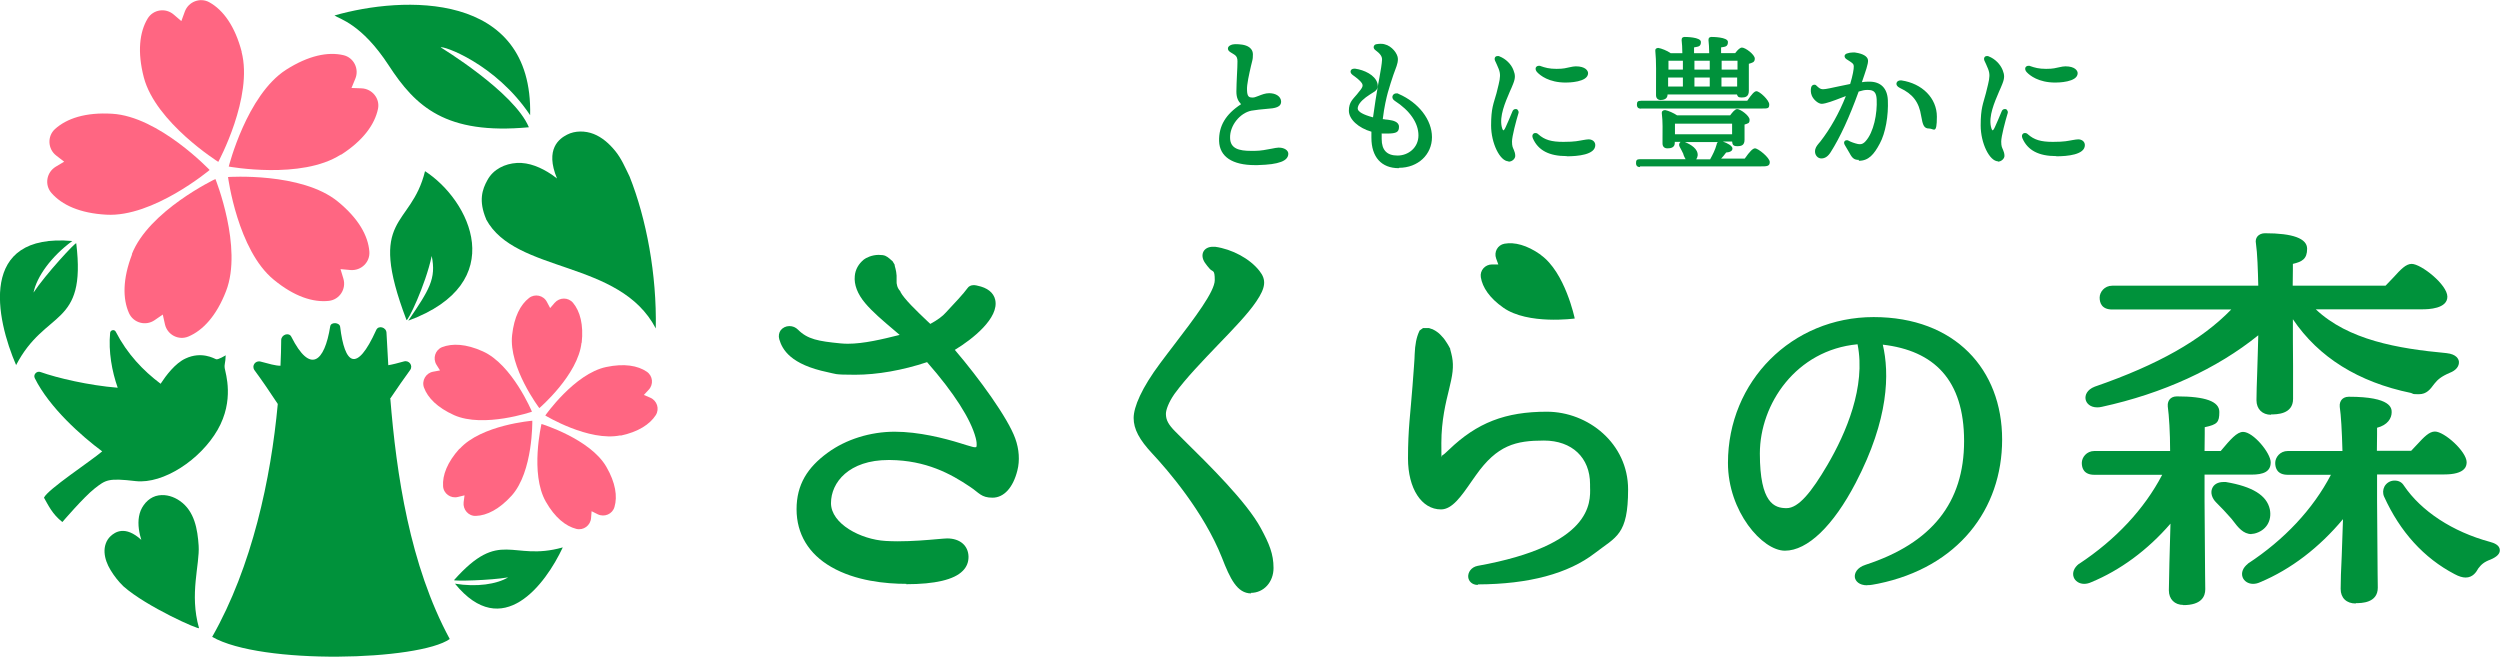 <?xml version="1.0" encoding="UTF-8"?>
<svg id="a" xmlns="http://www.w3.org/2000/svg" version="1.1" viewBox="0 0 1386.9 364.2">
  <!-- Generator: Adobe Illustrator 29.8.2, SVG Export Plug-In . SVG Version: 2.1.1 Build 3)  -->
  <defs>
    <style>
      .st0 {
        fill: #00923b;
      }

      .st1 {
        fill: #ff6682;
      }
    </style>
  </defs>
  <path class="st0" d="M696.2,91.6c-12.6,0-19.6-4.7-19.9-13.3-.2-8.4,3.6-14.9,12.2-20.5-1.6-1.7-2.6-3.5-2.6-7s.2-5.5.3-8.8c.2-3.3.3-6.4.3-8s-.3-2.8-1.9-3.8l-.8-.5c-1.9-1.1-2.6-1.6-2.6-2.8h0c0-1.6,2.4-2.4,4-2.4,2.5,0,5.7.2,7.8,1.7,1.8,1.4,2.3,2.8,2,5.8,0,.8-.5,2.5-1,4.6-1,4.4-2.4,10.4-2.2,13.4.1,3.5,1,4.1,2.9,4.1s.3,0,.5,0c.8,0,1.8-.5,3-.9,1.8-.7,3.7-1.5,5.9-1.5,3.7,0,6.4,1.8,6.6,4.4.2,3.4-3.3,4-8,4.3-2.6.2-6.2.6-8.5,1-6.4,1.3-12,8.3-11.8,15.1.1,5.9,4.8,7.2,11.7,7.2s1.3,0,1.9,0c3.4,0,6.7-.7,9.4-1.2,1.6-.3,2.9-.6,3.8-.6h.3c3,0,5.2,1.5,5.2,3.4s-1.3,3.5-4,4.5c-3,1.1-6.6,1.6-13.1,1.8-.5,0-.9,0-1.4,0h0Z"/>
  <path class="st0" d="M776,93.3c-9.7,0-15.2-6.2-15.2-16.9s0-2.1.1-3.3c-7.3-2.1-12.6-6.9-12.6-11.7s2.3-6.4,4.6-9.2l.3-.4c2.5-3,3.2-4,2.4-5.5-1.1-1.8-3.8-3.7-5.2-4.7-1.1-.8-1.3-1.7-1.1-2.3.2-.8,1-1.2,2-1.2s.3,0,.5,0c0,0,0,0,0,0,5,.7,11,3.5,12.3,8,.6,2.2,0,3.9-2.2,5.1-1.1.7-3,1.9-4.2,2.8-2.9,2.2-4.5,4.4-4.5,6.2s3.2,3.5,8.5,4.9c.8-6.1,1.9-12.8,2.9-18.6l.6-3.2c.8-4.3,1.4-8,1.5-10.1.1-1.9-1-3.4-3.7-5.4,0,0,0,0,0,0-.7-.5-1.1-1.3-.9-2,.2-.7.7-1.2,1.6-1.3.7-.1,1.4-.2,2-.2s1.6,0,2.5.3c3.9.9,7.3,5.2,7.3,8.1s-1.1,4.7-2.5,8.8c-1,3.1-2.2,6.5-3.1,9.9-.7,2.6-2,7.9-2.8,14.7.5,0,1,.1,1.5.2.8,0,1.7.2,2.4.3,1.3.2,5.1.8,5.1,3.7s-1.2,3.8-6.7,3.8-1.9,0-2.9-.2c0,1.1,0,2.1,0,3.2,0,6.2,2.9,9.2,8.8,9.2s11.6-4.3,11.6-11.2-4.8-13.8-13.2-19.2c-1.2-.8-1.4-1.8-1.2-2.6.3-.9,1.1-1.5,2.1-1.5s.8,0,1.3.3c11.1,4.8,18.5,14.4,18.5,24s-7.7,17-18.3,17h0Z"/>
  <path class="st0" d="M836.9,89.5c-4.8,0-9.7-10.1-9.7-19.9s1.4-12.1,3-17.9c.4-1.6.8-3.2,1.2-4.9.9-3.8,1.1-5.8,0-8.6-.8-1.9-1.4-3.3-2-4.5-.3-.7-.3-1.4,0-1.9.3-.5.8-.7,1.5-.7s.7,0,1,.2c3.4,1.3,6.5,4.3,7.7,7.6,1,2.6,1.2,4.2-.2,7.7-.5,1.4-1.2,2.8-1.8,4.2-2.7,6.3-5.8,13.6-4.5,19.5.4,1.7.8,2,.9,2s.5,0,1.3-1.8c.9-2,2.4-5.4,3.7-8.6.3-.9,1-1.4,1.8-1.4s1,.2,1.3.7c.4.5.5,1.2.2,1.9-1.2,3.9-3.5,12.6-3.5,15.4s.5,3.4,1,4.6c.4,1,.8,2,.8,3.4s-1.5,3.2-3.8,3.2h0ZM869.1,86.6c-9.7,0-15.8-3.2-18.7-9.8-.5-1.2-.3-1.9,0-2.3.3-.5.8-.7,1.4-.7s1.1.2,1.6.7c0,0,0,0,0,0,3.5,3.1,7.2,4.2,13.9,4.2s8.4-.6,10.9-1c1.3-.2,2.3-.4,3.1-.4,2.1,0,3.7,1.3,3.7,3.2,0,5.4-9.9,6.2-15.8,6.2h0ZM868.6,45.8c-9.4,0-14.2-4-15.8-5.7-.8-.8-1.1-1.8-.8-2.6.3-.6.9-1,1.7-1s.7,0,1.1.2c2.3.8,4.6,1.5,8.7,1.5s5.3-.5,7.3-.9c1.3-.3,2.5-.5,3.4-.5,5.3,0,6.8,2.4,6.8,3.8,0,5.1-11.1,5.2-12.4,5.2h0Z"/>
  <path class="st0" d="M909.9,92.7c-1.5,0-2.3-.7-2.3-2.2s.3-2.2,2.3-2.2h25.2c-.5-.7-.8-1.6-1.2-2.5v-.3c-.6-1.3-1.4-2.8-2-3.9-.5-.8-.5-1.7-.1-2.3.1-.2.3-.4.5-.6h-3.2v.6c0,2.7-2.4,3-4.1,3s-2.7-1-2.7-2.7,0-1.9,0-3c0-3.9.2-9.3-.4-13.8,0-.5,0-.9.4-1.2.3-.3.7-.5,1.2-.5s.3,0,.4,0c1.6.3,4.6,1.6,6.5,2.9h29.4c1.2-1.6,2.7-3.5,3.9-3.5,1.8,0,6.9,3.7,6.9,5.9s-.9,2-2.8,2.7c0,2.1,0,4.6,0,6.4,0,.8,0,1.5,0,2,0,3-1.6,3.6-4,3.6s-2.7-.9-2.9-2.6h-5.2c2.6.9,5.4,2.4,5.4,3.9s-1.7,2.1-3.5,2.2c-1,1.3-1.8,2.4-2.8,3.4h13.1c2.8-4,4.5-5.7,5.7-5.7,1.8,0,8.2,5.2,8.2,7.6s-1.7,2.4-5.1,2.4c0,0-67,0-67,0ZM948.7,88.4c1.4-2.5,2.8-5.2,3.7-8.5,0-.4.3-.8.6-1.1h-18.3c3.4,1.4,7.4,3.8,7.1,7.5-.1.8-.4,1.5-.8,2.1h7.7ZM960.9,74.5v-5.9c.1,0-31.7,0-31.7,0,0,1.3,0,3.8,0,4.9v1h31.8ZM910.4,60.3c-1.5,0-2.3-.7-2.3-2.2s.3-2.2,2.3-2.2h58.9c2.5-3.7,4-5.3,5.1-5.3,1.8,0,7.1,5,7.1,7.3s-.7,2.3-4.2,2.3h-66.9ZM921.4,55.5c-1.7,0-2.7-1-2.7-2.7s0-2.7,0-4.5c0-6.2.2-14.6-.4-20.1,0-.4,0-.8.3-1.1.3-.3.7-.5,1.2-.5s.1,0,.2,0c1.5.2,4.9,1.5,6.8,2.9h6.5c0-2.8-.2-5.5-.4-7.3,0-.6.2-1,.3-1.2.3-.3.8-.5,1.3-.5s9.1,0,9.1,2.8-1.7,2.5-3.8,3v3.2h8.4c0-2.8-.2-5.5-.4-7.3,0-.6.2-1,.3-1.2.3-.3.8-.5,1.3-.5s9.2,0,9.2,2.8-1.8,2.6-3.8,3v3.2h7.8c1.6-2.1,2.8-3.1,3.8-3.1,1.9,0,7.1,3.9,7.1,6.1s-1.5,2.3-3.3,2.9c0,3.2,0,7.9,0,11.4,0,1.6,0,2.9,0,3.6,0,3.3-2,3.7-4,3.7s-2.2-.6-2.6-1.7h-38.5c0,1.5-.7,3.1-4.1,3.1h0ZM963.7,48v-5c0,0-8.7,0-8.7,0v5h8.7ZM948.5,48v-5h-8.5v5h8.5ZM933.6,48v-5h-8.2v5h8.2,0ZM963.9,38.6v-4.9h-8.8v4.9h8.8ZM948.5,38.6v-4.9h-8.5v4.9h8.5ZM933.6,38.6v-4.9h-8c0,.6,0,1.5,0,2.4,0,.8,0,1.7,0,2.5h8.2Z"/>
  <path class="st0" d="M1031.2,88.7c-2.4,0-3.6-.8-5.1-3.7-.9-1.6-1.8-3.1-2.7-4.6-.4-.7-.5-1.4-.2-1.9.2-.4.7-.7,1.3-.7s.7,0,1.1.3c1.3.7,3.3,1.4,5.1,1.8.4,0,.8.1,1.1.1,1.2,0,2.1-.5,3.1-1.6,4.6-5,6.6-15.5,6.2-23.3-.2-3.8-1.5-5.2-4.8-5.2s-.5,0-.7,0c-1.2,0-2.6.3-4.5.9-5.2,14.4-10.3,25.4-15.5,33.6-1.5,2.4-3.2,3.5-5.2,3.5s-3.5-1.8-3.5-3.8.9-3.1,2.2-4.7c.2-.3.4-.5.7-.8,5.6-7.2,10.5-15.9,14.2-25.3-.8.3-1.6.6-2.4.9-4.4,1.7-8.6,3.3-10.9,3.4h-.1c-2,0-4.7-2.5-5.5-4.6-.6-1.4-.7-3.3-.3-4.7,0,0,0,0,0,0,.3-.8.9-1.3,1.7-1.3s.8.2,1.2.5l.3.3c1.1,1,1.9,1.7,3.2,1.7h.2c1.6,0,4.9-.8,8.7-1.6,2-.4,4.2-.9,6.3-1.3,1.4-4.6,2.1-8.4,2-9.9,0-1.2-.7-1.7-2.7-3-.4-.3-.9-.6-1.4-.9-.7-.5-1-1.1-1-1.7,0-.6.5-1.1,1.2-1.4,1.1-.4,2.3-.6,3.5-.6s1,0,1.5.1c4,.6,6.6,2.1,6.8,4.2.2,2-1.3,6-3.4,12.2,1.2-.2,2.3-.3,3.3-.3.3,0,.6,0,.9,0,6.2,0,9.9,3.6,10.2,10.2.4,8.6-1.3,18.4-4.5,24.2-3.2,6-6.2,9.5-11.6,9.5h0ZM1070.2,71.3c-2.8,0-3.5-1.7-4.4-6.9-1.2-7.8-4.7-12.3-11.8-15.6-1.7-.8-2.1-1.9-1.9-2.7.2-.9,1.1-1.5,2.2-1.5s.3,0,.5,0c11.6,1.7,19.7,9.9,19.7,20.1s-1.7,6.6-4.3,6.6h0Z"/>
  <path class="st0" d="M1108.5,89.5c-4.8,0-9.7-10.1-9.7-19.9s1.4-12.1,2.9-17.9c.4-1.6.8-3.2,1.2-4.9.9-3.8,1.1-5.8,0-8.6-.8-2-1.6-3.7-2-4.5-.3-.7-.3-1.4,0-1.9.3-.5.8-.7,1.4-.7s.7,0,1,.2c3.4,1.3,6.4,4.3,7.7,7.6,1,2.6,1.2,4.2-.2,7.7-.5,1.4-1.2,2.8-1.8,4.2-2.7,6.3-5.8,13.6-4.5,19.5.4,1.7.8,2,.9,2s.5,0,1.3-1.8c.9-2,2.4-5.4,3.7-8.6.3-.9,1-1.4,1.8-1.4s1,.2,1.3.7c.4.5.5,1.2.2,1.9-1.2,3.9-3.5,12.6-3.5,15.4s.5,3.4,1,4.6c.4,1,.8,2,.8,3.4s-1.6,3.2-3.8,3.2h0ZM1140.7,86.6c-9.7,0-15.8-3.2-18.7-9.8-.5-1.2-.3-1.9,0-2.3.3-.5.8-.7,1.4-.7s1.1.2,1.6.7c0,0,0,0,0,0,3.5,3.1,7.2,4.2,13.9,4.2s8.4-.6,10.9-1c1.3-.2,2.3-.4,3.1-.4,2.1,0,3.7,1.3,3.7,3.2,0,5.4-9.9,6.2-15.8,6.2h0ZM1140.2,45.8c-9.4,0-14.2-4-15.8-5.7-.8-.8-1.1-1.8-.8-2.6.3-.6.9-1,1.7-1s.7,0,1.1.2c2.3.8,4.6,1.5,8.7,1.5s5.3-.5,7.3-.9c1.3-.3,2.5-.5,3.4-.5,5.3,0,6.8,2.4,6.8,3.8,0,5.1-11.1,5.2-12.4,5.2h0Z"/>
  <path class="st0" d="M1211.3,335.6c-4.9,0-8.1-3.2-8.1-8.1s.5-23.5.9-37c-12.8,14.8-28,25.9-44,32.5-1.3.6-2.6.9-3.9.9-2.7,0-5-1.5-5.8-3.7-.9-2.5.2-5.3,2.9-7.4h.1c20.3-13.4,36.2-30.4,46.1-49.4h-37.6c-5.8,0-7-3.6-7-6.6s2.6-6.6,7-6.6h42c0-10.2-.6-19.6-1.3-24.7-.2-2,.5-3.3,1.1-4,.6-.7,1.8-1.6,3.9-1.6,15.9,0,23.6,2.8,23.6,8.6s-1.1,7-8.1,8.5c0,1.1,0,2.4,0,3.8,0,2.7-.1,5.9-.1,9.4h9l.3-.4c5-5.9,8.6-10.2,12.1-10.2,5.6,0,15.3,11.7,15.3,16.9s-4.1,6.8-10.6,6.8h-26.1v14.7c0,4.2.1,16.6.2,27.5,0,9.6.2,18.6.2,21.4,0,4-2.1,8.8-12.2,8.8h0ZM1306.9,334.8c-5.2,0-8.4-3.1-8.4-8.1s.2-9.8.6-18.4c.2-6.8.5-14.2.7-20.3-13.1,15.7-28.8,27.8-46,35-1.3.6-2.6.9-3.9.9-2.7,0-5-1.5-5.8-3.7-.9-2.5.2-5.3,2.9-7.4h0c0,0,0-.1,0-.1,20.3-13.3,36.2-30.3,46.1-49.3h-23.9c-5.8,0-7-3.6-7-6.6s2.6-6.6,7-6.6h30.3c-.3-11.4-.8-19.8-1.5-24.5-.2-2,.5-3.3,1.1-4,.6-.7,1.8-1.6,3.9-1.6,23.8,0,23.8,6.5,23.8,8.6,0,3.3-2.2,7.1-8.1,8.6,0,1,0,2.2,0,3.6,0,2.7-.1,5.9-.1,9.2h19c1.2-1.2,2.3-2.4,3.4-3.6,3.7-4,6.6-7.1,9.8-7.1,5.2,0,17.5,11,17.6,17,0,1.4-.4,2.8-1.4,3.8-1.9,2-5.6,3-11,3h-37.3v6s0,8.5,0,8.5c0,4.2.1,16.4.2,27.2,0,9.5.2,18.5.2,21.1,0,8.6-9.2,8.6-12.2,8.6h0ZM1367.9,320.4c-1.8,0-3.8-.6-6.2-1.9-17-8.9-30.2-23.4-39.1-43-.8-1.8-.7-3.9.2-5.6,1.1-2,3.2-3.3,5.6-3.3s4.1,1,5.2,2.8c9.6,14.2,27,25.6,47.7,31.2,2.3.6,5.4,1.8,5.5,4.5.1,2.1-1.6,3.8-5.1,5.3-3.8,1.4-5.2,2.8-6.9,5,0,0,0,.1-.1.2-.9,1.6-2.8,4.8-6.9,4.8h0ZM1249.1,296.3c-4.6,0-7.5-3.7-10.3-7.4-.4-.5-.8-1.1-1.3-1.6-2.4-2.8-5.4-5.9-8.1-8.6-2.3-2.3-3.2-5.3-2.2-7.7.9-2.3,3.2-3.6,6.3-3.6s.9,0,1.3,0c14.8,2.5,22.7,7.4,24.4,15.1,1.3,6.5-2.1,11.9-8.5,13.5h-.1c-.5.1-1.1.2-1.6.2h0ZM1259.9,230.1c-4.9,0-8.1-3.2-8.1-8.1s.2-8.2.4-15.1c.2-7.3.5-15.3.6-20.9-23,18.6-52.9,32.3-86.8,39.7-.9.2-1.7.3-2.5.3-3.9,0-6.1-2.2-6.5-4.5-.4-2.2.7-5.3,5.1-7,35-12.1,59.2-25.8,75.7-42.8h-66c-5.8,0-7-3.6-7-6.6s2.6-6.6,7-6.6h81c-.2-8.6-.5-18.1-1.3-23.5-.3-1.4,0-2.8.8-3.8.9-1.1,2.4-1.8,4.2-1.8,15.5,0,23.4,2.9,23.4,8.6s-2.8,7.2-7.9,8.4c0,1,0,2.1,0,3.3,0,2.6-.1,5.6-.1,8.8h51.5c1.6-1.6,3.2-3.3,4.5-4.7,3.9-4.3,6.8-7.4,10-7.4,5.2,0,19.8,11.5,19.8,18.2s-10.5,7-13.9,7h-59.1c18,17,45.4,21.8,72.5,24.3,5.7.6,6.7,3.4,6.9,4.6.3,2.6-1.6,5-5,6.3-4.9,2.1-6.8,3.8-8.7,6.2-2.2,3-4.2,5.7-8.5,5.7s-2.7-.2-4.4-.7c-29.1-6-51.2-19.7-65.5-40.9v3.2c0,3.6,0,13.5.1,22.8,0,8.1,0,15.8,0,18.2,0,8.6-9.2,8.6-12.2,8.6h0Z"/>
  <path class="st0" d="M502.9,323.9c-11.6,0-28.3-1.6-41.8-9.4-12.5-7.2-19.2-18.3-19.2-32s6.1-23.2,17.2-31.3c10.2-7.5,23.8-11.7,37.2-11.7s27.5,3.6,36.5,6.4c2.4.8,4.6,1.4,6.7,2,.6.2,1.1.2,1.5.2s.5,0,.6-.1c0,0,.7-1-.3-5-2.7-10.4-12-25-27-42.1-13.5,4.5-27.6,7-39.9,7s-10.6-.5-15.2-1.4c-20.6-4.3-25.2-12.5-26.9-18.3-.5-1.8-.2-3.6.8-5,1.1-1.4,2.9-2.3,4.8-2.3s3.5.7,4.8,2c5.3,5.3,11.2,6.4,23.6,7.6,1.2.1,2.6.2,4,.2,8.9,0,19.2-2.5,28.8-4.9-1.1-.9-2.2-1.9-3.4-2.9-5.8-4.9-11.8-10-15.8-14.8-4.2-5-6.2-10.2-5.7-15,.3-3.6,2.1-6.7,5-9.1,1.2-1,4.6-2.6,8.2-2.6s4.3.7,6,2c.6.5,1.2,1,1.7,1.5l.2.2.2.4c.3.4.5.9.8,1.3h0c0,0,0,.2,0,.2,0,.1,0,.3.1.4v.2c.5,1.8,1.2,4.2,1,7.8-.2,2.3.5,4.5,1.9,6l.2.2v.3c2.1,4,9,10.6,15,16.3.5.5,1.1,1,1.6,1.5,3.9-2.1,6.9-4.3,8.7-6.4,0,0,.5-.6,1.2-1.3,2.5-2.6,9-9.6,10.7-12.1.7-1.1,2-1.7,3.3-1.7s.4,0,.6,0c.6,0,1.2.2,1.7.3,5.4,1.1,8.9,3.8,9.8,7.8,2.3,10.1-12.6,21.9-22.4,27.8,13.5,15.8,29.4,37.7,33.5,49.1,2.2,6,2.6,12.4,1.2,17.8-2.4,9.6-7.5,15.1-13.8,15.1s-7.4-2.7-12.4-6c-10.8-7.3-24.5-14.7-44.5-14.9h-.8c-21.9,0-31.9,12.4-31.9,23.9s16.5,20.2,30.3,21c2,.1,4.2.2,6.6.2,8.3,0,16.6-.7,22.1-1.2,2.7-.2,4.4-.4,5.4-.4,7.2,0,11.8,4,11.9,10.2,0,3-1,5.6-3.2,7.8-4.8,4.9-15.4,7.4-31.4,7.4h0Z"/>
  <path class="st0" d="M694.1,329.2c-7.8,0-11.7-8.2-16.2-19.8-10.2-25.7-30.3-48.8-38.5-57.6-7.4-7.9-10.5-13.8-10.5-19.9s4.4-16.6,14.8-30.5c2.5-3.4,5.1-6.7,7.5-9.9,11.7-15.3,22.7-29.8,22.7-36.1s-1.1-4.2-3-6.5c-.8-.9-1.6-1.9-2.5-3.2-1.4-2.1-1.7-4.3-.8-6.1.9-1.7,2.8-2.7,5.2-2.7s.9,0,1.3,0c9.4,1.3,19.3,6.6,24.6,13.4,3.9,4.9,3.5,9.2-1.8,17-4.6,6.8-12.6,15.1-21.1,23.9-8.7,9.1-17.7,18.4-24,27l-.3.4c-3.2,4.6-4.7,8.8-4.7,11,0,3.4,1.4,6,5.3,9.9,1.4,1.4,2.9,2.9,4.5,4.5,13.9,13.7,35,34.4,42.9,49.1,4.6,8.5,7,14.2,7,22s-5.4,13.8-12.6,13.8Z"/>
  <path class="st0" d="M1035.8,324.7c-4.5,0-6.5-2.4-6.8-4.4-.3-2.2,1-5.4,6-7,36.7-12,54.6-34.5,54.6-68.6s-16.8-50.2-45.1-53.5c3.7,15.8,3.5,41.1-15,76.6-12.5,24-26.8,37.7-39.3,37.7s-31.6-21.7-31.6-48.7c0-45.3,35.5-80.9,80.8-80.9s71.3,29.2,71.3,67.9-24.4,70.9-68.8,80h0s-3.3.6-3.3.6c-.9.2-1.8.2-2.7.2h0ZM1030.4,191c-33.9,3.2-54.1,33-54.1,60.6s8.1,30.3,14.8,30.3,13.9-9,22.7-24c10.3-17.6,21.4-43.4,16.7-66.9h0Z"/>
  <path class="st0" d="M819.9,324.5c-3.4,0-5.2-2.2-5.4-4.4-.2-2.5,1.6-5.5,5.3-6.2,63.4-11.4,62.6-34.9,62.3-43.8,0-.5,0-1,0-1.5,0-14.7-10-24.2-25.6-24.2s-25.9,2.5-37.7,19.2c-.8,1.1-1.6,2.3-2.4,3.4-5.8,8.4-10.8,15.6-17,15.6-10.8,0-18.3-11.6-18.3-28.3s1.4-25.2,2.5-40.1c.6-8.2,1.2-15.3,1.2-17.7.2-5.3,1-9.4,2.5-12.6l.2-.5.4-.3c.3-.2.6-.5,1-.7l.5-.4h3.5c.1.1.2.2.4.2.3.1.5.1.6.2.5.1.8.2,1.5.6.6.3,1.1.6,1.8,1.1.3.2.7.5.8.6,1,.8,1.9,1.9,2.9,3,0,0,.5.7.6.8.4.6.8,1.2,1.2,1.8.5.8,1,1.6,1.4,2.4l.4.7v.3c.2.7.4,1.5.6,2.3,1.4,5.4,1.2,10-.7,17.7l-.5,2.2c-1.8,7.3-4.3,17.3-4.3,29.9s.2,6.1.5,6.9c.6-.4,1.7-1.2,3.7-3.2,15.6-15,31.3-21.1,54.3-21.1s45.1,17.7,45.1,43.1-6.6,26.2-18.5,35.4c-14.7,11.3-36.5,17.2-64.9,17.3h0Z"/>
  <path class="st0" d="M854.7,141.4c13.6,9.6,18.9,35.3,18.9,35.3,0,0-26,3.6-39.6-6-7.7-5.4-11.6-11.3-12.5-16.9-.6-3.8,2.4-7.1,6.2-7.1h3.5c0,0-1.2-3.3-1.2-3.3-1.3-3.6.8-7.5,4.6-8.2,5.6-1,12.4.7,20.1,6.1h0Z"/>
  <path class="st1" d="M134,28.7c6.6,25.1-12.9,61.1-12.9,61.1,0,0-34.7-21.8-41.3-46.8-3.7-14.2-2.4-25.2,2.1-32.7,3.1-5.1,10-6.1,14.5-2.2l4.2,3.6,1.9-5.2c2-5.6,8.6-8.1,13.7-5.2,7.7,4.3,14.2,13.3,17.9,27.5h0Z"/>
  <path class="st1" d="M189,85.8c-21.8,14-62.1,6.6-62.1,6.6,0,0,10-39.7,31.8-53.7,12.4-7.9,23.2-10.1,31.8-8.1,5.8,1.3,8.9,7.7,6.6,13.1l-2.1,5.1,5.5.2c5.9.2,10.4,5.6,9.2,11.4-1.8,8.6-8.2,17.6-20.6,25.5h0Z"/>
  <path class="st1" d="M151.9,155.2c-20.1-16.4-25.4-57-25.4-57,0,0,40.8-2.8,60.9,13.6,11.4,9.3,16.8,18.9,17.5,27.7.5,5.9-4.5,10.8-10.5,10.3l-5.5-.5,1.6,5.3c1.7,5.7-2.1,11.6-8,12.3-8.8,1-19.3-2.4-30.6-11.7h0Z"/>
  <path class="st1" d="M73.1,141.1c9.4-24.2,46.4-41.8,46.4-41.8,0,0,15.3,38,5.9,62.2-5.3,13.7-12.8,21.8-20.9,25.2-5.5,2.3-11.7-1-13-6.8l-1.2-5.4-4.5,3.1c-4.9,3.4-11.7,1.6-14.2-3.8-3.6-8-3.6-19.1,1.7-32.8h0Z"/>
  <path class="st1" d="M62.2,63.1c25.9,1.5,54.1,31.2,54.1,31.2,0,0-31.4,26.3-57.3,24.8-14.7-.8-24.7-5.4-30.5-12.1-3.9-4.5-2.7-11.4,2.4-14.5l4.7-2.8-4.4-3.4c-4.7-3.6-5.1-10.7-.7-14.7,6.5-5.9,17-9.4,31.7-8.5h0Z"/>
  <path class="st1" d="M322.6,190.1c-1.9,17.9-23.4,36.3-23.4,36.3,0,0-17.1-22.6-15.1-40.5,1.1-10.1,4.6-16.9,9.4-20.6,3.2-2.5,8-1.5,9.9,2.2l1.8,3.4,2.5-2.9c2.7-3.1,7.5-3.2,10.2,0,3.9,4.7,5.9,12.1,4.8,22.2h0Z"/>
  <path class="st1" d="M344.3,241.5c-17.6,3.7-41.8-11-41.8-11,0,0,16.2-23.2,33.8-26.9,10-2.1,17.5-.8,22.5,2.6,3.4,2.3,3.9,7.1,1,10.1l-2.6,2.8,3.5,1.5c3.8,1.6,5.3,6.2,3.1,9.7-3.3,5.1-9.7,9.3-19.6,11.4h0Z"/>
  <path class="st1" d="M302.8,278.3c-8.9-15.6-2.4-43.1-2.4-43.1,0,0,27.1,8.3,36,23.8,5.1,8.8,6.2,16.4,4.5,22.2-1.1,4-5.6,5.9-9.3,4.1l-3.4-1.7-.3,3.8c-.3,4.1-4.2,7-8.2,6-5.9-1.5-11.9-6.3-16.9-15.1h0Z"/>
  <path class="st1" d="M255,249c12-13.3,40.3-15.6,40.3-15.6,0,0,.5,28.3-11.5,41.6-6.8,7.5-13.7,11-19.8,11.2-4.1.2-7.3-3.5-6.8-7.6l.5-3.8-3.7.9c-4,1-8-1.9-8.2-6-.4-6.1,2.3-13.2,9.1-20.8h0Z"/>
  <path class="st1" d="M235.2,215c-1.4-3.9,1.1-8.1,5.1-8.8l3.8-.7-2-3.2c-2.1-3.5-.7-8.1,3.1-9.7,5.7-2.2,13.3-1.9,22.6,2.3,16.4,7.3,27.3,33.5,27.3,33.5,0,0-26.8,9.2-43.2,1.9-9.3-4.2-14.6-9.6-16.7-15.3"/>
  <path class="st0" d="M9,202.7c-11.3-26.1-21.3-73.6,31.1-69-11.8,8.7-19.7,19.8-21.5,28.6,6.6-10,23.6-28.4,23.7-27.3,5.7,47-17.1,36.2-33.4,67.6h0Z"/>
  <path class="st0" d="M312.2,303.7c-9.7,20.7-33.5,52.4-59.8,20.1,12,2,23.2.3,29.5-3.5-9.8,1.7-30.6,2.2-30,1.5,25.8-29,31.8-10.1,60.2-18.1h0Z"/>
  <path class="st0" d="M235.7,94.9c25,16.1,47.7,62.1-9.2,83,11.6-17.1,15.6-23.2,13-35.9-3.5,16.4-13.5,36.9-14,35.5-22.3-58.6,2.5-50.5,10.3-82.6h0Z"/>
  <path class="st0" d="M88.1,274.8c-4.7.7-8.2,4.2-10,8.3-1.8,4.4-1.5,9.3-.4,13.9.2.8.4,1.6.7,2.5-9-8.2-14.6-4.3-17-2.1-2.5,2.3-3.6,5.7-3.4,9.1.2,3.4,1.5,6.7,3.3,9.7,2,3.3,4.4,6.4,7.2,9.1,12.9,11.4,42.6,24.5,41.9,23.1-5.4-18.9.5-35.2-.2-45.7-.6-8.9-2.2-19.1-10.4-24.8-3.4-2.4-7.6-3.7-11.6-3.1h0Z"/>
  <path class="st0" d="M269.7,121.7c16.3,30.2,74.1,22.2,94.1,60.5.6-29.9-5.2-60.8-14.5-84.2-2.5-5.1-4.6-10.2-8.2-14.5-3.2-3.9-7.2-7.4-11.8-9.2-4.6-1.8-10.3-1.9-14.7.4-4.3,2.2-12.4,7.9-5.6,24.3-1-.8-2-1.5-3-2.2-5.7-3.8-12.4-6.8-19.3-6.4-6.5.4-13,3.4-16.3,9.5-2.9,5.2-5,11.5-.7,21.7h0Z"/>
  <path class="st0" d="M216.7,220.8c3.7-5.5,7.3-10.7,10.8-15.5,1.8-2.4-.5-5.6-3.4-4.8-3.3.9-6.2,1.7-8.7,2.1-.4-6.4-.7-12.4-1-18.1-.2-3-4.5-4.2-5.7-1.4-11,24.3-17.5,18.9-20-1.8-.3-2.5-5.1-2.8-5.5-.3-3.2,20-11.1,26.6-21.6,5.8-1.3-2.6-5.5-1.2-5.6,1.8,0,4.6-.2,9.3-.4,14.3-2.8,0-6.5-1.1-11-2.3-2.9-.8-5.2,2.3-3.4,4.8,4.2,5.7,8.5,12,12.9,18.7-3.8,41.3-14.2,90.2-36.4,129.2,27.2,15.7,114.8,13.2,131.8,1.2-22.2-41-29.6-91.5-33-133.7h0Z"/>
  <path class="st0" d="M185.5,8.6c37.8-10.9,110.2-14,108.6,55.3-19.3-28.8-48.8-38.8-49.6-37.6,0,0,40.7,24.7,48.9,44.3-46.2,4.3-62.9-11.5-77.8-34.4-15-23-27.4-25.7-30-27.6h0Z"/>
  <path class="st0" d="M124.7,204.5c-.4-2.7.4-2.8.5-7.4,0,0-4.2,2.6-5.3,2.2-1.1-.4-8.1-4.6-17-.4-5.7,2.6-10.8,9.4-13.8,14-9.7-7.3-18.5-16.5-24.9-28.9-.7-1.4-2.9-1-3.1.6-1,10.5,1,21.4,4.2,30.5-16.1-1.3-33.5-5.4-42.8-8.7-2.1-.8-4.2,1.4-3.2,3.4,8.1,16.3,25.9,32.1,37.4,40.6-6.3,5.4-30.4,21.2-32.3,25.7,2.2,3.8,4.6,9.2,10.2,13.5,0,0,11.8-13.8,17.9-18.6,6.2-4.8,7.4-5.9,22.8-4.1,15.4,1.7,35.9-11.9,45.4-28.4,9.5-16.5,4.4-31.4,4-34.1h0Z"/>
</svg>
